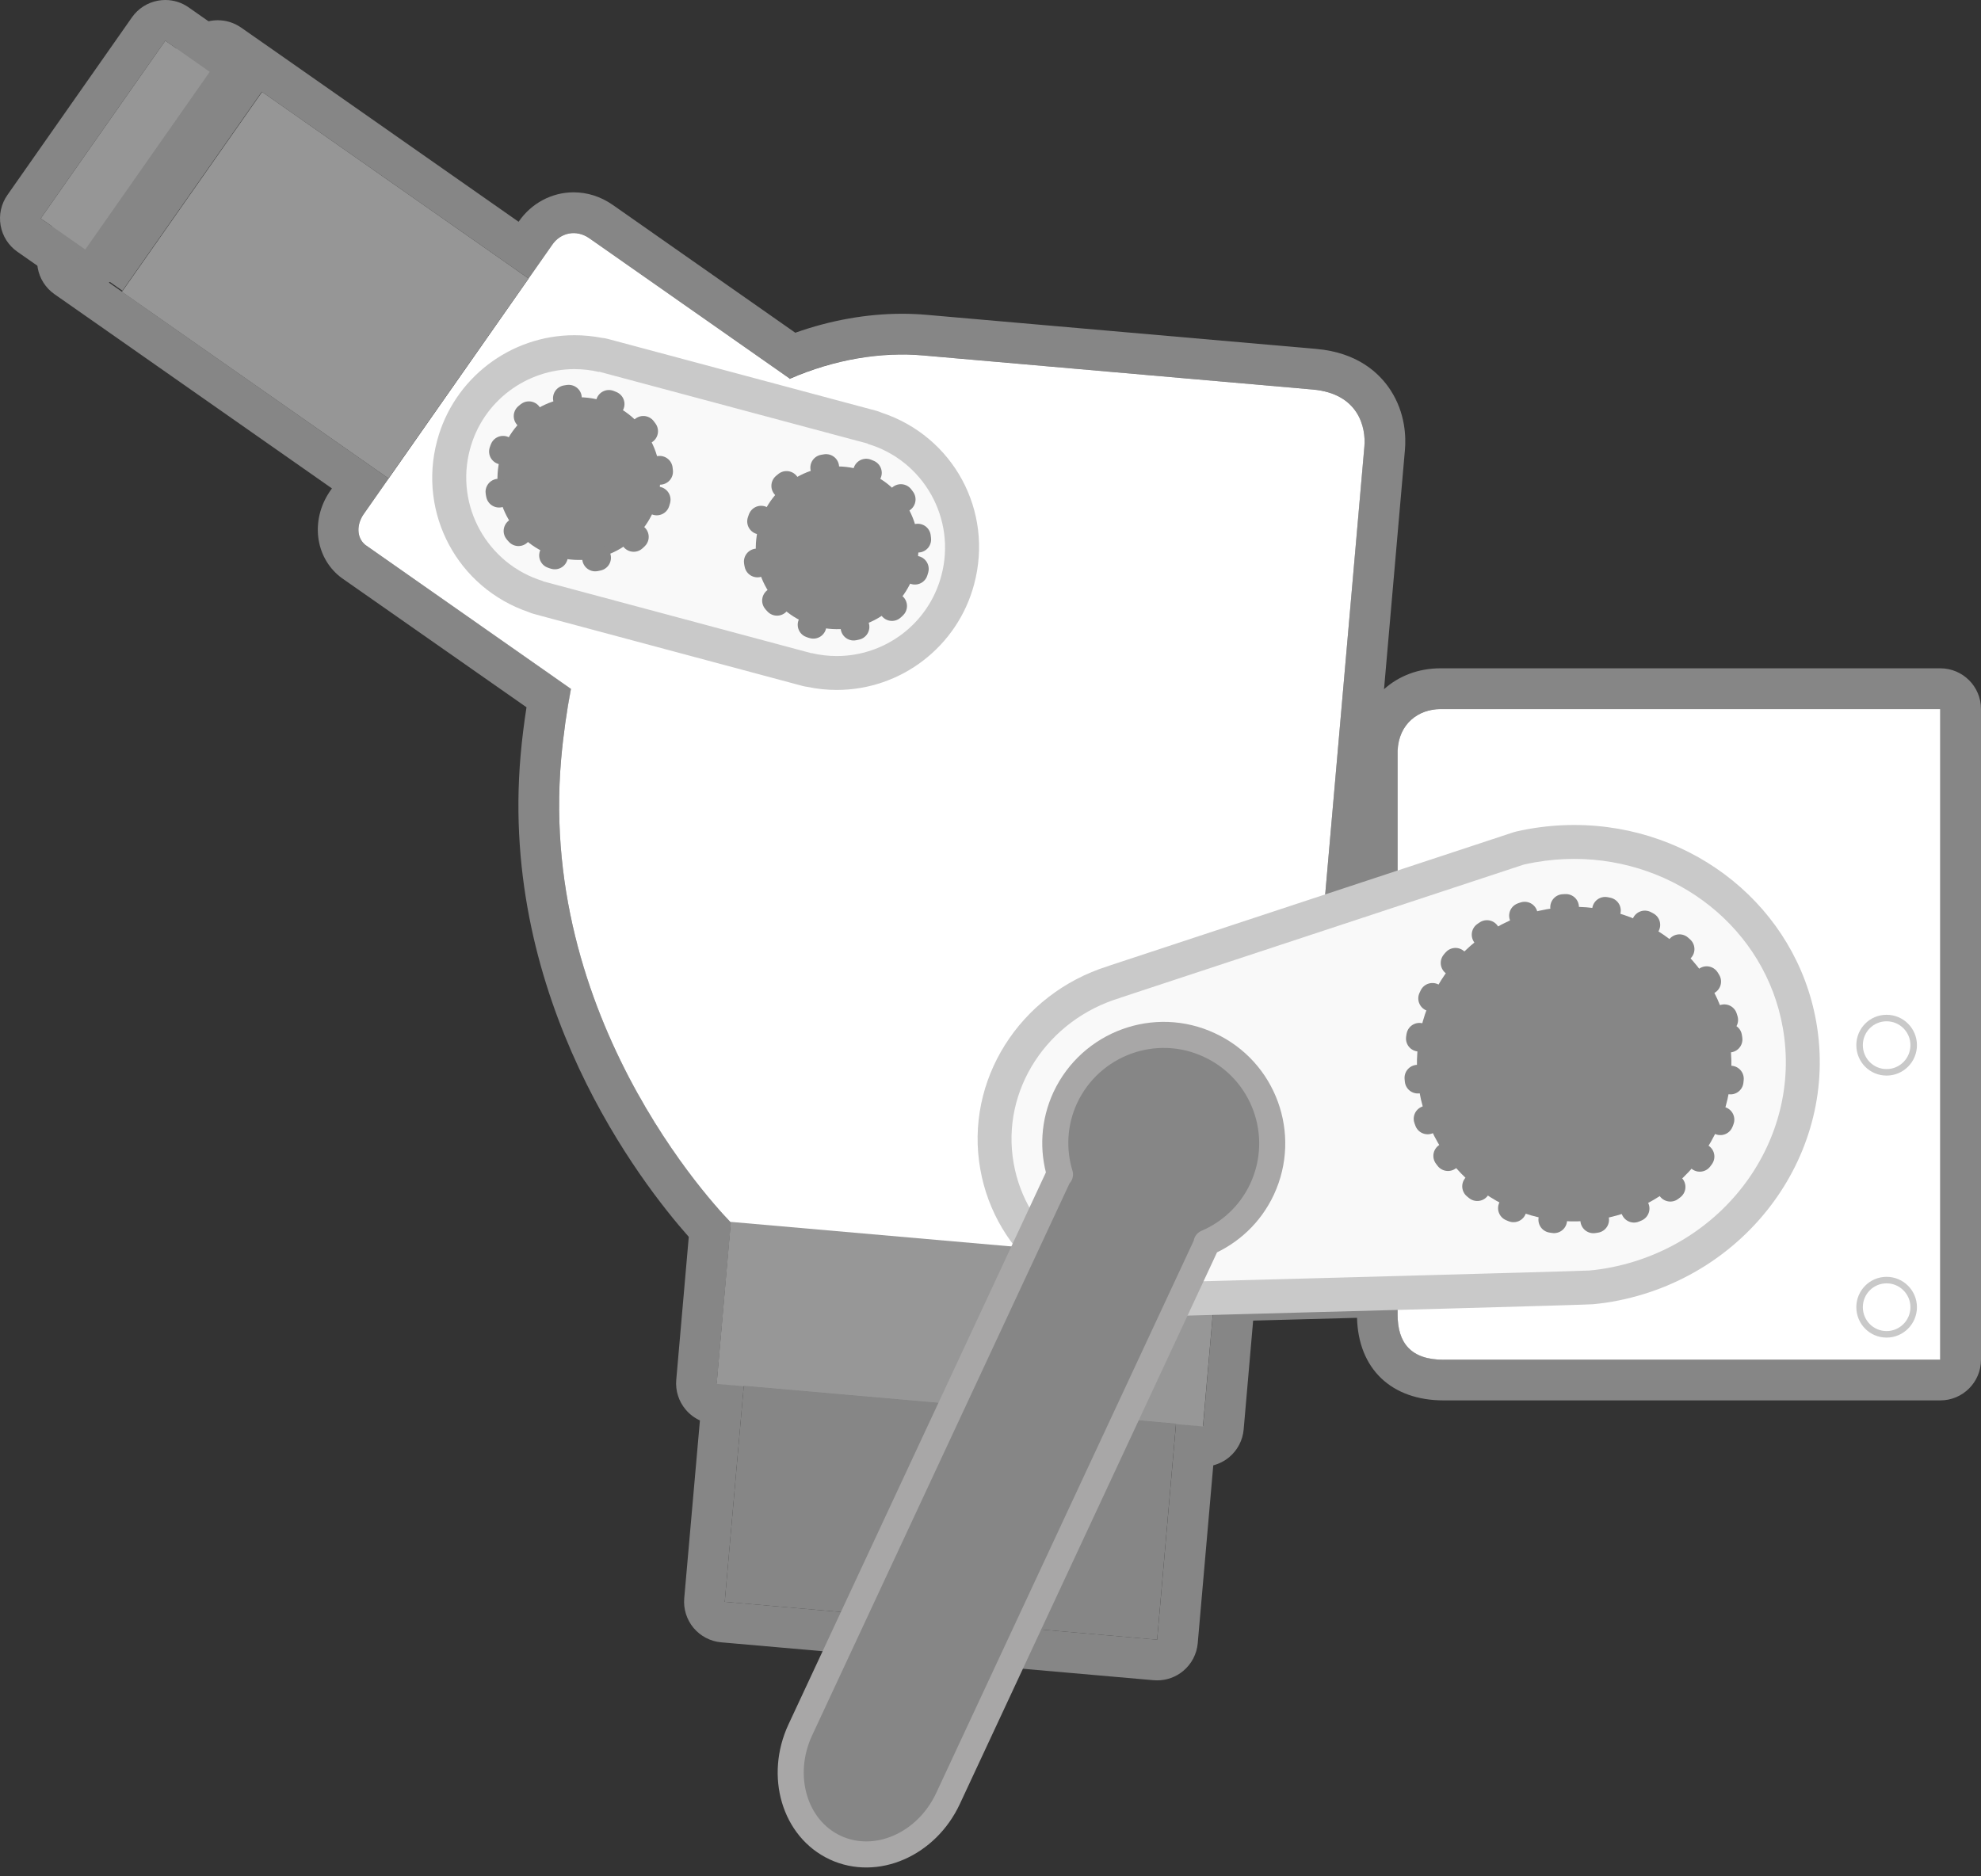 <svg width="152" height="144" viewBox="0 0 152 144" fill="none" xmlns="http://www.w3.org/2000/svg">
<rect x="0" y="0" width="152" height="144" fill="#333333" stroke="none"/>
<path d="M16.708 4.676L20.12 7.061L40.561 21.375L42.361 18.798C42.752 18.214 43.364 17.886 44.012 17.886C44.413 17.886 44.827 18.011 45.212 18.279L60.589 29.05L60.566 29.075C63.489 27.801 66.463 27.205 69.21 27.205C69.758 27.205 70.298 27.228 70.826 27.275L100.723 29.891C104.241 30.198 104.815 32.794 104.686 34.255L101.436 71.463L107.241 69.55V57.612C107.322 55.533 108.853 54.414 110.519 54.414H148.876V104.352H110.799C110.79 104.352 110.781 104.352 110.771 104.352C108.236 104.352 107.242 103.034 107.242 100.89V97.93C102.02 98.068 96.612 98.218 93.281 98.303L92.312 109.435L90.237 109.251L88.788 125.838L55.609 122.931L57.072 106.348L54.998 106.17L56.081 93.82C55.144 92.862 41.3 78.412 43.054 58.26C43.222 56.36 43.484 54.568 43.82 52.864L28.038 41.823C27.351 41.272 27.351 40.282 27.876 39.493L29.815 36.718L9.375 22.4L5.968 20.02L16.708 4.676ZM16.71 1.553C15.727 1.553 14.757 2.016 14.149 2.884L3.411 18.227C2.936 18.906 2.75 19.745 2.894 20.561C3.039 21.377 3.501 22.102 4.18 22.577L7.587 24.959L25.47 37.484L25.316 37.703C25.303 37.722 25.29 37.742 25.277 37.76C23.829 39.936 24.177 42.73 26.088 44.259C26.141 44.3 26.194 44.341 26.249 44.379L40.398 54.279C40.207 55.501 40.053 56.741 39.944 57.984C38.305 76.805 49.215 90.821 52.849 94.924L51.888 105.897C51.816 106.723 52.075 107.544 52.609 108.178C52.91 108.537 53.285 108.819 53.704 109.011L52.501 122.655C52.428 123.48 52.687 124.302 53.219 124.937C53.751 125.572 54.514 125.969 55.339 126.041L88.517 128.949C88.609 128.956 88.7 128.96 88.79 128.96C89.521 128.96 90.233 128.704 90.796 128.229C91.431 127.697 91.828 126.933 91.901 126.108L93.093 112.458C93.539 112.342 93.96 112.129 94.32 111.827C94.955 111.295 95.353 110.531 95.425 109.706L96.152 101.351C97.36 101.319 98.694 101.282 100.098 101.244L104.123 101.136C104.224 105.053 106.753 107.474 110.773 107.474H148.877C150.601 107.474 152 106.076 152 104.351V54.413C152 52.688 150.601 51.29 148.877 51.29H110.52C108.818 51.29 107.316 51.883 106.195 52.893L107.799 34.526C107.882 33.576 107.85 31.713 106.689 29.934C105.851 28.648 104.183 27.056 100.996 26.778L71.099 24.162C70.483 24.108 69.846 24.08 69.211 24.08C66.509 24.08 63.71 24.58 61.022 25.536L47.005 15.718C46.102 15.089 45.07 14.76 44.013 14.76C42.332 14.76 40.759 15.603 39.792 17.02L21.912 4.5L18.498 2.114C17.952 1.736 17.328 1.553 16.71 1.553Z" fill="#868686"/>
<path d="M12.684 3.123L16.092 5.512L6.541 19.148L3.125 16.762L12.684 3.123ZM12.684 0C12.504 0 12.323 0.016 12.142 0.047C11.326 0.19 10.6 0.652 10.125 1.33L0.566 14.969C0.089 15.649 -0.097 16.489 0.048 17.305C0.192 18.122 0.656 18.849 1.335 19.322L4.751 21.708C5.295 22.088 5.918 22.271 6.536 22.271C7.52 22.271 8.489 21.806 9.097 20.94L18.648 7.304C19.637 5.892 19.294 3.946 17.882 2.955L14.474 0.566C13.948 0.195 13.321 0 12.684 0Z" fill="#868686"/>
<path d="M148.872 104.355H110.795C108.239 104.364 107.238 103.044 107.238 100.893V57.616C107.319 55.538 108.851 54.419 110.516 54.419H148.873L148.872 104.355Z" fill="white"/>
<path d="M146.835 100.319C146.835 101.465 145.905 102.404 144.757 102.404C143.599 102.404 142.684 101.467 142.684 100.319C142.684 99.18 143.599 98.241 144.757 98.241C145.905 98.241 146.835 99.179 146.835 100.319Z" fill="white" stroke="#C9C9C9" stroke-width="0.5" stroke-miterlimit="10"/>
<path d="M146.835 80.21C146.835 81.363 145.905 82.296 144.757 82.296C143.599 82.296 142.684 81.363 142.684 80.21C142.684 79.065 143.599 78.13 144.757 78.13C145.905 78.13 146.835 79.063 146.835 80.21Z" fill="white" stroke="#C9C9C9" stroke-width="0.5" stroke-miterlimit="10"/>
<path d="M100.723 29.894L70.827 27.278C67.646 26.998 64.073 27.553 60.564 29.086L60.589 29.053L45.213 18.282C44.207 17.582 42.995 17.855 42.361 18.801L27.878 39.495C27.353 40.284 27.353 41.274 28.04 41.825L43.809 52.869C43.482 54.575 43.224 56.363 43.056 58.263C41.237 79.127 56.135 93.876 56.135 93.876L99.145 97.64L104.688 34.261C104.816 32.797 104.241 30.201 100.723 29.894Z" fill="white"/>
<path d="M29.812 36.716L9.356 22.396L20.108 7.054L40.557 21.376L29.812 36.716Z" fill="#969696"/>
<path d="M16.732 4.589L5.989 19.928L9.393 22.312L20.137 6.974L16.732 4.589Z" fill="#868686"/>
<path d="M16.093 5.514L6.543 19.148L3.127 16.763L12.685 3.124L16.093 5.514Z" fill="#969696"/>
<path d="M93.389 97.041L56.075 93.774L54.987 106.209L92.3 109.476L93.389 97.041Z" fill="#979797"/>
<path d="M88.785 125.841L55.608 122.933L57.07 106.351L90.233 109.254L88.785 125.841Z" fill="#868686"/>
<path d="M89.07 99.73C82.824 99.73 77.536 95.427 76.498 89.498C75.403 83.34 79.246 77.293 85.451 75.373C85.485 75.359 85.52 75.346 85.555 75.334L116.511 65.116C116.553 65.103 116.596 65.09 116.639 65.081C116.941 65.014 117.237 64.952 117.543 64.897C118.615 64.709 119.706 64.612 120.783 64.612C129.377 64.612 136.65 70.519 138.078 78.656C139.711 87.951 133.169 96.901 123.494 98.61C123.183 98.664 122.865 98.713 122.544 98.748L122.104 98.795C121.577 98.847 97.445 99.493 90.063 99.69C89.775 99.716 89.423 99.73 89.07 99.73Z" fill="#F9F9F9"/>
<path d="M120.781 65.916C128.592 65.916 135.456 71.255 136.794 78.883C138.306 87.488 132.251 95.744 123.265 97.331C122.982 97.381 122.69 97.425 122.396 97.459L121.964 97.504C121.453 97.555 90.026 98.393 90.026 98.393C89.704 98.419 89.385 98.431 89.068 98.431C83.557 98.431 78.72 94.661 77.778 89.276C76.778 83.654 80.388 78.237 85.963 76.579L85.962 76.571L116.918 66.353C117.203 66.29 117.481 66.232 117.769 66.181C118.782 66.003 119.788 65.916 120.781 65.916ZM120.781 63.313C119.628 63.313 118.462 63.416 117.316 63.617C116.99 63.675 116.676 63.741 116.355 63.811C116.27 63.831 116.185 63.854 116.102 63.882L85.146 74.1C85.099 74.115 85.053 74.132 85.009 74.149C78.211 76.282 74.009 82.941 75.217 89.731C76.363 96.277 82.19 101.034 89.07 101.034C89.432 101.034 89.799 101.019 90.162 100.993C104.529 100.609 121.723 100.143 122.222 100.094L122.673 100.046C123.036 100.005 123.381 99.954 123.717 99.895C134.102 98.06 141.117 88.433 139.36 78.433C137.821 69.673 130.008 63.313 120.781 63.313Z" fill="#C9C9C9"/>
<path d="M132.664 79.572C133.828 86.133 129.44 92.396 122.884 93.55C116.323 94.709 110.052 90.326 108.904 83.763C107.746 77.195 112.125 70.935 118.685 69.78C125.245 68.626 131.517 73.005 132.664 79.572Z" fill="#868686"/>
<path d="M132.664 79.572C133.828 86.133 129.44 92.396 122.884 93.55C116.323 94.709 110.052 90.326 108.904 83.763C107.746 77.195 112.125 70.935 118.685 69.78C125.245 68.626 131.517 73.005 132.664 79.572Z" stroke="#868686" stroke-width="2" stroke-linecap="round" stroke-linejoin="round" stroke-dasharray="0.2 3.03"/>
<path d="M96.836 91.266C98.776 87.097 96.977 82.144 92.801 80.206C88.645 78.261 83.699 80.066 81.742 84.23C80.849 86.154 80.757 88.25 81.332 90.136L81.286 90.121L61.407 132.76C59.764 136.29 60.961 140.336 64.085 141.796C67.216 143.254 71.084 141.568 72.737 138.034L92.613 95.393L92.578 95.381C94.388 94.605 95.935 93.195 96.836 91.266Z" fill="#868686" stroke="#A8A7A7" stroke-width="2" stroke-miterlimit="10" stroke-linecap="round" stroke-linejoin="round"/>
<path d="M64.201 51.652C63.511 51.652 62.819 51.576 62.141 51.429C62.066 51.423 61.992 51.41 61.919 51.39L41.313 45.869C41.223 45.844 41.137 45.812 41.055 45.77C36.213 44.165 33.471 39.11 34.797 34.154C35.918 29.959 39.733 27.029 44.077 27.029C44.731 27.029 45.389 27.097 46.033 27.231C46.125 27.235 46.216 27.248 46.306 27.273L66.907 32.789C66.996 32.812 67.079 32.845 67.158 32.885C72.053 34.464 74.823 39.53 73.48 44.523C72.364 48.719 68.547 51.652 64.201 51.652Z" fill="#F9F9F9"/>
<path d="M44.078 28.328C44.701 28.328 45.333 28.398 45.966 28.546L45.971 28.526L66.572 34.042V34.062C70.871 35.341 73.399 39.82 72.227 44.182C71.235 47.903 67.88 50.348 64.203 50.348C63.564 50.348 62.914 50.274 62.266 50.12L62.258 50.131L41.652 44.609L41.658 44.592C37.402 43.29 34.894 38.837 36.058 34.487C37.047 30.772 40.404 28.328 44.078 28.328ZM44.078 25.726C39.146 25.726 34.812 29.052 33.541 33.816C32.043 39.416 35.122 45.129 40.573 46.978C40.702 47.036 40.837 47.086 40.977 47.122L61.583 52.644C61.702 52.675 61.821 52.698 61.94 52.713C62.685 52.87 63.444 52.95 64.201 52.95C69.136 52.95 73.471 49.619 74.741 44.85C76.257 39.213 73.147 33.487 67.637 31.668C67.512 31.611 67.38 31.563 67.245 31.527L46.644 26.011C46.497 25.971 46.346 25.945 46.196 25.931C45.497 25.796 44.787 25.727 44.078 25.726Z" fill="#C9C9C9"/>
<path d="M50.449 38.347C49.554 41.68 46.13 43.658 42.806 42.76C39.475 41.868 37.495 38.441 38.381 35.112C39.286 31.78 42.7 29.807 46.035 30.704C49.366 31.594 51.333 35.022 50.449 38.347Z" fill="#868686"/>
<path d="M50.449 38.347C49.554 41.68 46.13 43.658 42.806 42.76C39.475 41.868 37.495 38.441 38.381 35.112C39.286 31.78 42.7 29.807 46.035 30.704C49.366 31.594 51.333 35.022 50.449 38.347Z" stroke="#868686" stroke-width="2" stroke-linecap="round" stroke-linejoin="round" stroke-dasharray="0.21 3.14"/>
<path d="M70.259 43.66C69.366 46.99 65.95 48.963 62.618 48.074C59.286 47.182 57.309 43.76 58.207 40.428C59.088 37.097 62.525 35.119 65.847 36.009C69.178 36.901 71.158 40.328 70.259 43.66Z" fill="#868686"/>
<path d="M70.259 43.66C69.366 46.99 65.95 48.963 62.618 48.074C59.286 47.182 57.309 43.76 58.207 40.428C59.088 37.097 62.525 35.119 65.847 36.009C69.178 36.901 71.158 40.328 70.259 43.66Z" stroke="#868686" stroke-width="2" stroke-linecap="round" stroke-linejoin="round" stroke-dasharray="0.21 3.13"/>
</svg>
